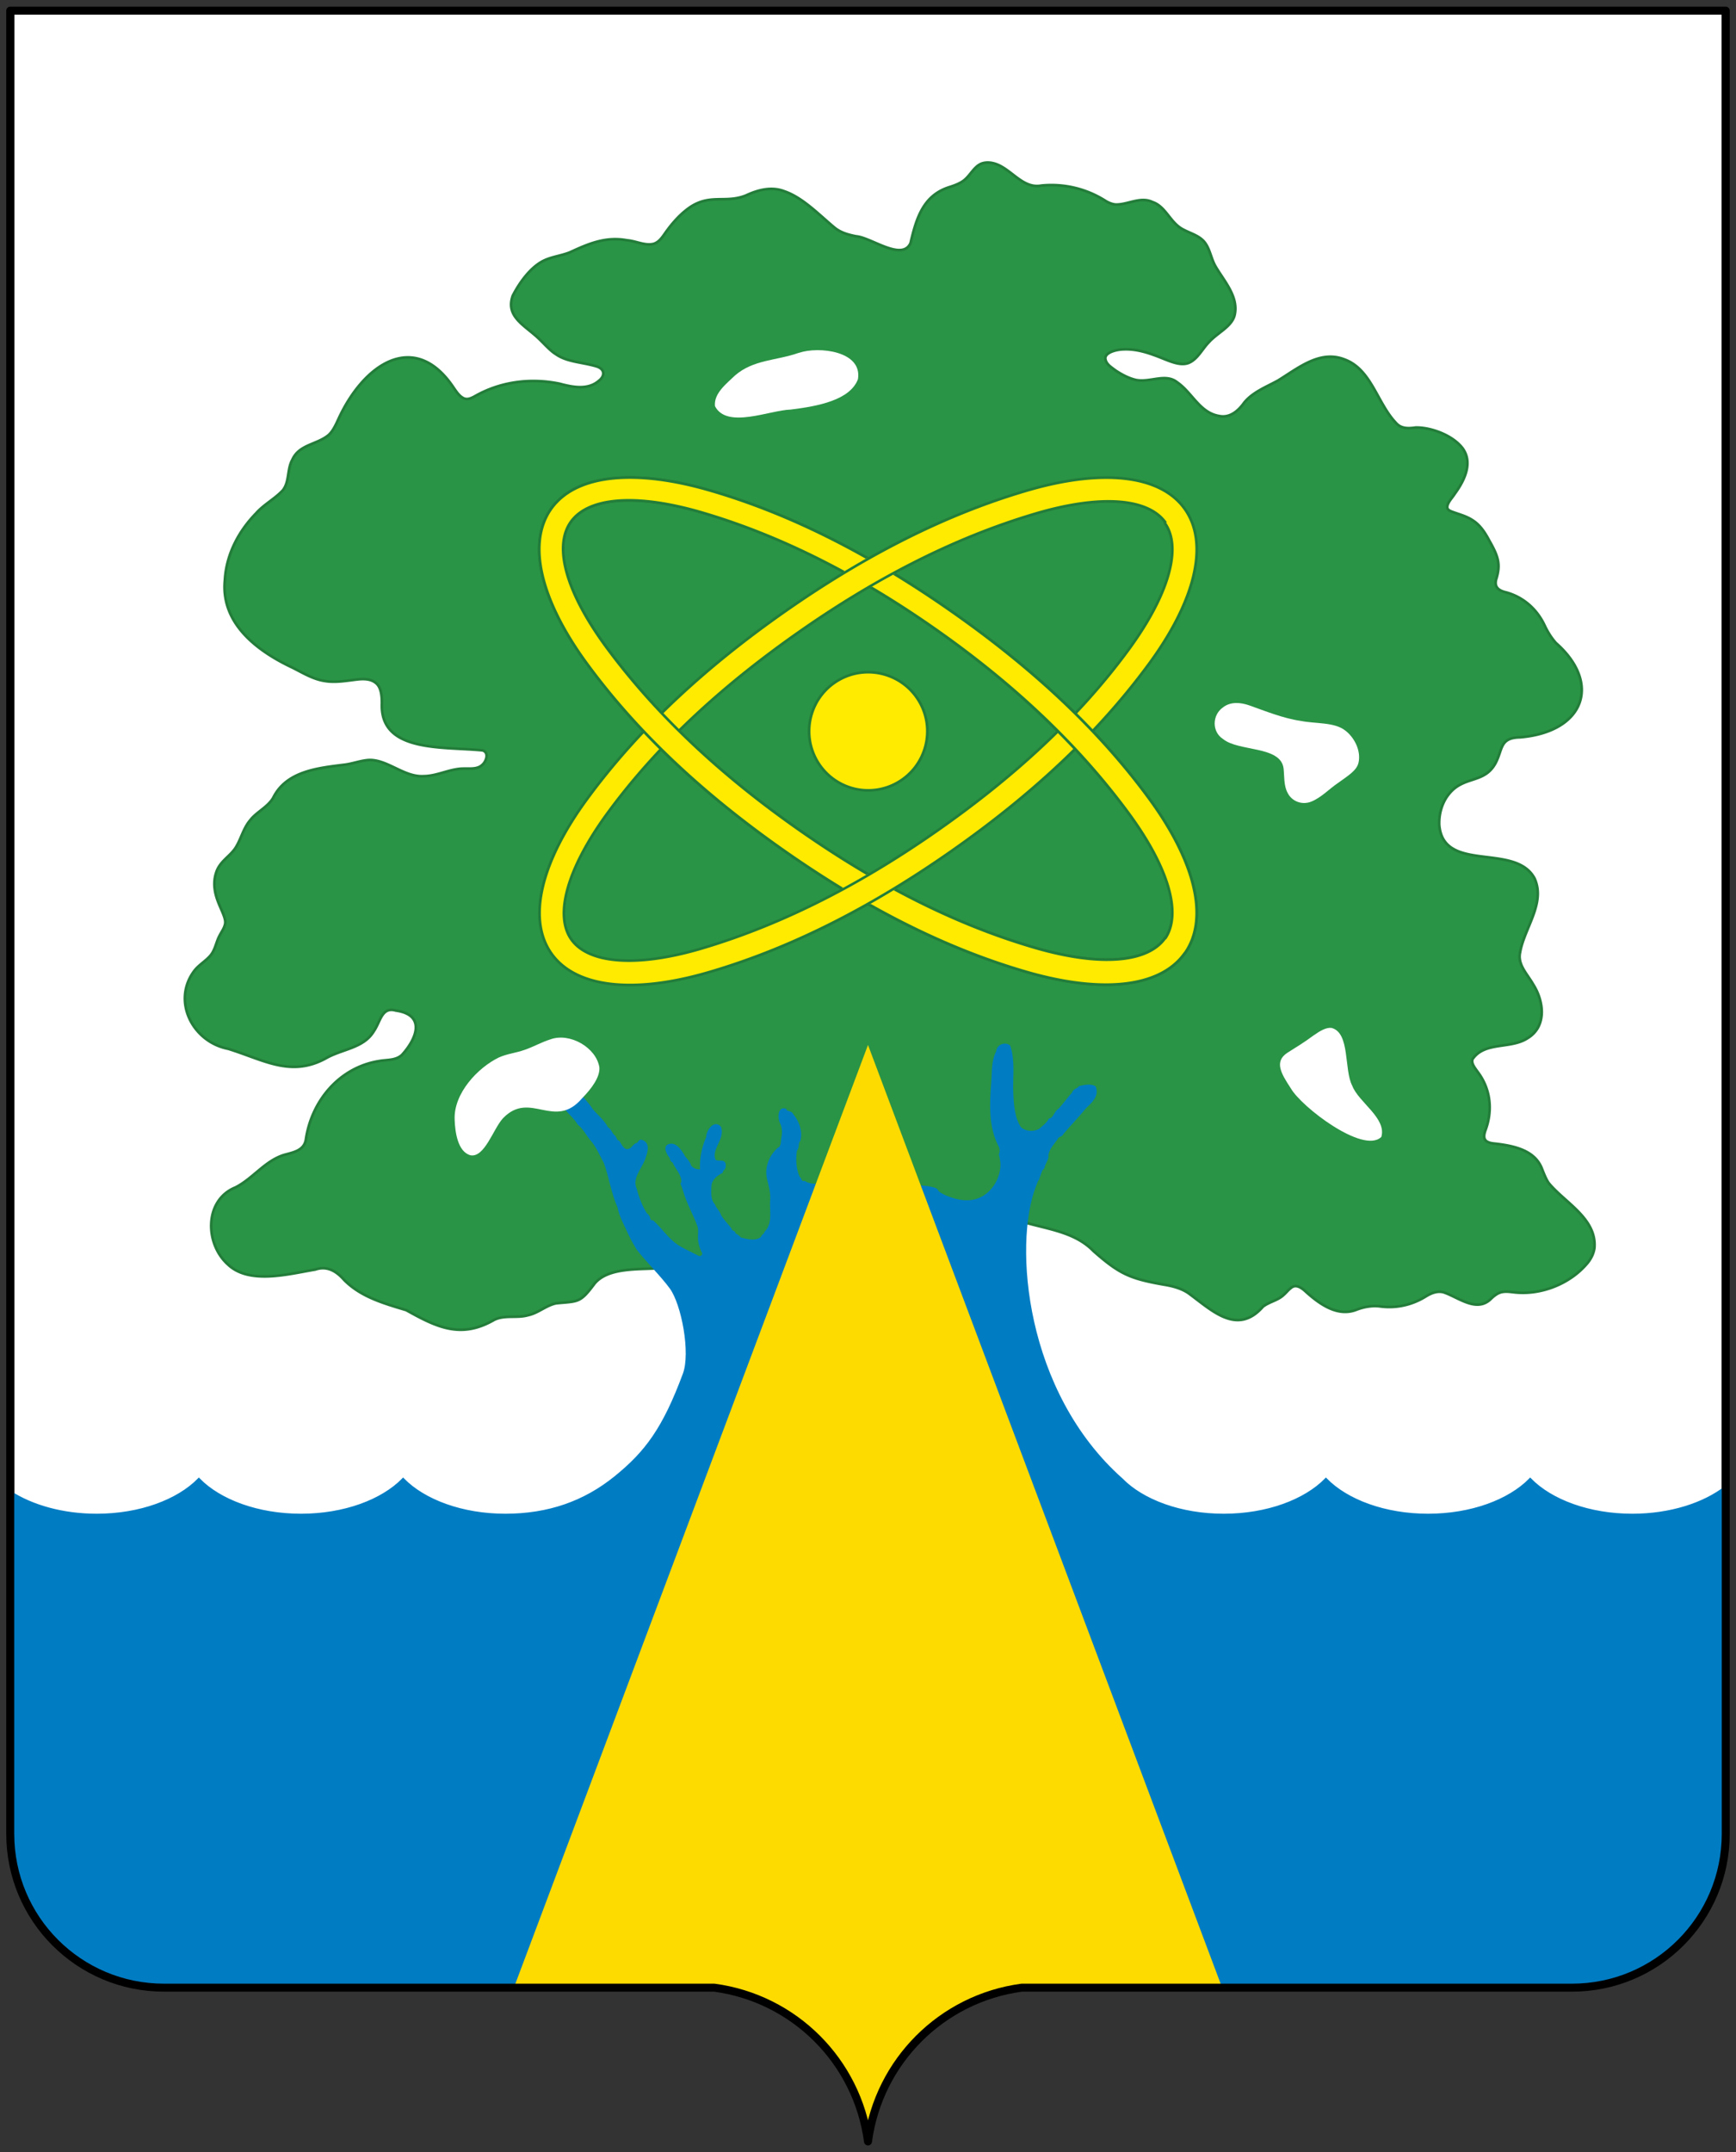 <svg xmlns="http://www.w3.org/2000/svg" viewBox="0 0 326 404"><rect x="0" y="0" width="326" height="404" fill="#333333" stroke="none"/><defs><clipPath id="a"><path d="M1.925 344.261c0 15.961 12.91 28.869 28.871 28.869H134.13c15.031 2.016 26.856 13.839 28.869 28.87 2.014-15.03 13.838-26.854 28.869-28.87h103.334c15.961 0 28.871-12.908 28.871-28.869V2H1.925v342.261Z" style="fill:none"/></clipPath><clipPath id="b"><path d="M99.011 87.392v99.704h127.971V87.392H99.011Zm65.069 16.631a183.85 183.85 0 0 1 5.174 3.069 165.167 165.167 0 0 0-6.948 3.907 163.028 163.028 0 0 0-5.17-2.906 176.45 176.45 0 0 1 6.944-4.07Zm-2.093 66.512a178.233 178.233 0 0 1-5.191-3.076 164.554 164.554 0 0 0 7.335-4.128 159.172 159.172 0 0 0 5.187 2.895 176.262 176.262 0 0 1-7.332 4.309Z" style="fill:none"/></clipPath></defs><g style="clip-path:url(#a)"><path d="M1.925 344.261c0 15.961 12.91 28.869 28.871 28.869H134.13c15.031 2.016 26.856 13.839 28.869 28.87 2.014-15.03 13.838-26.854 28.869-28.87h103.334c15.961 0 28.871-12.908 28.871-28.869V2H1.923v342.261Z" style="fill:#fff;stroke:#000;stroke-linecap:round;stroke-linejoin:round;stroke-width:1.5px"/><path d="M185.083 30.54c-1.949.162-2.624 2.17-4.047 3.305-.738.581-1.654.916-2.551 1.22-5.052 1.491-6.372 5.744-7.498 10.577-1.591 3.477-7.409-1.072-10.234-1.283-1.435-.289-2.868-.669-4.019-1.614-2.896-2.392-5.961-5.65-9.446-6.834-2.383-.939-4.942-.271-7.176.769-4.131 1.683-7.133-.674-11.454 2.917-1.248 1.012-2.438 2.368-3.345 3.605-.711.929-1.349 2.187-2.541 2.565-1.615.429-3.362-.531-5.002-.655-3.988-.747-7.187.609-10.756 2.259-1.548.621-3.211.793-4.727 1.476-2.53 1.137-4.693 4.109-6.005 6.68-1.385 3.979 2.3 5.528 4.983 8.123 1.135 1.101 2.08 2.196 3.101 2.827 2.159 1.527 4.976 1.477 7.776 2.34 1.548.565 1.391 1.851.318 2.663-2.069 1.804-4.976 1.196-7.379.552-5.522-1.142-11.235-.368-16.053 2.438-.632.313-1.227.584-1.89.328-.894-.405-1.401-1.238-1.969-2.048-7.294-10.9-16.899-4.486-21.674 6.051-.458.998-.988 2.121-1.752 2.831-2.164 1.85-5.581 1.766-6.857 4.697-.989 1.769-.498 4.097-1.774 5.707-1.507 1.623-3.558 2.65-5.047 4.344-3.293 3.37-5.583 7.776-5.839 12.525-.794 8.099 5.99 13.288 12.78 16.468 1.932.98 3.842 2.155 6.018 2.47 2.074.352 4.301-.105 6.314-.323 1.175-.105 2.378-.038 3.263.709 1.005.81 1.113 2.51 1.115 3.803-.395 9.29 11.442 8.07 18.924 8.832 1.25.427.685 2.064-.077 2.719-1.123 1.078-2.954.517-4.598.784-2.173.305-4.207 1.328-6.427 1.337-3.685.221-6.878-3.244-10.392-3.022-1.474.122-2.875.658-4.345.86-5.126.637-11.046 1.206-13.52 6.264-1.06 1.747-3.126 2.638-4.286 4.153-1.274 1.475-1.698 3.456-2.698 5.091-1.046 1.72-3.059 2.594-3.726 4.832-.308.944-.38 1.978-.255 2.971.33 2.795 2.202 5.096 1.965 6.539-.157.869-.638 1.425-1.101 2.35-.462.885-.667 1.931-1.135 2.818-.7 1.503-2.562 2.334-3.596 3.735-4.193 5.66-.266 13.308 6.407 14.592 6.731 2.097 11.7 5.348 18.259 1.826 3.062-1.8 7.096-1.895 9.042-5.061 1.332-1.907 1.495-4.704 4.167-3.948 5.478.772 4.178 4.991 1.155 8.332-1.213 1.085-2.797.874-4.305 1.153-7.431 1.194-12.686 7.44-13.746 14.787-.367 2.051-2.422 2.363-4.096 2.833-3.586 1.115-5.831 4.428-9.111 6.095-5.872 2.371-5.794 10.569-1.389 14.496 4.049 3.803 11.436 1.732 16.376.921 2.186-.756 3.951.288 5.37 1.907 3.149 3.22 7.443 4.434 11.703 5.712 5.71 3.19 10.266 5.453 16.523 1.823 2.011-.981 4.292-.257 6.386-.876 1.881-.399 3.339-1.818 5.24-2.227 4.197-.412 4.477-.005 7.226-3.703 2.602-3.131 8.464-2.589 12.076-2.89 8.156-.072 18.29-1.949 31.048-9.758 6.184-5.197 12.517-3.135 19.595-1.299 2.15.55 4.307 1.089 6.496 1.425 4.024.545 8.712.224 12.897 1.403 4.204 1.089 8.494 1.849 11.565 5.009 4.931 4.342 6.856 5.214 13.564 6.364 1.481.263 2.984.685 4.219 1.509 4.403 3.197 9.189 8.137 14.071 2.554 1.252-.941 2.798-1.147 3.892-2.211.446-.384.838-.899 1.3-1.245.928-.858 2.02-.108 2.839.664 2.777 2.508 6.085 4.726 9.501 3.385 1.471-.559 3.035-.834 4.603-.604 2.944.364 5.9-.32 8.411-1.882 1.034-.635 2.198-1.122 3.405-.771 2.88.997 6.276 3.931 8.97 1.087.653-.59 1.342-1.11 2.233-1.192.578-.079 1.231.007 1.832.074 5.138.652 10.742-1.576 13.992-5.535.637-.795 1.104-1.732 1.245-2.742.492-5.552-5.555-8.528-8.578-12.214-.517-.755-.849-1.641-1.199-2.489-1.251-3.61-5.142-4.481-8.909-4.916-1.901-.156-2.39-.879-1.754-2.57 1.375-3.726.932-7.719-1.476-10.889-.45-.666-1.301-1.597-.954-2.421 2.312-3.342 7.157-1.815 10.347-3.931 3.59-2.178 3.07-6.858 1.048-10.046-1.085-1.944-3.009-3.734-2.484-6.034.786-4.558 4.833-9.236 2.719-13.898-3.636-6.776-17.106-.888-17.895-10.003-.094-2.095.533-4.299 1.883-5.91 2.76-3.37 6.531-1.857 8.641-5.642 1.444-2.625.738-4.851 4.648-4.927 12.178-1.031 15.303-10.191 6.747-17.699-.893-1.009-1.576-2.118-2.132-3.305-1.431-3.053-3.972-5.313-7.25-6.213-1.315-.3-2.206-.916-1.881-2.341.942-2.952.427-4.406-1.302-7.445-.703-1.322-1.55-2.657-2.787-3.536-1.327-.978-2.867-1.315-4.249-1.842-.438-.174-.727-.371-.801-.658-.153-.886.917-1.881 1.385-2.66 2.454-3.34 3.099-6.235 1.542-8.482-1.84-2.511-5.995-4.031-8.871-3.975-1.351.197-2.769.254-3.732-.898-3.533-3.734-4.592-10.062-9.683-11.899-4.622-1.789-8.697 1.688-12.466 3.989-2.201 1.205-4.765 2.188-6.344 4.162-1.094 1.531-2.687 2.917-4.715 2.477-3.611-.611-5.061-4.41-7.837-6.311-2.188-1.759-5.026.056-7.711-.441-1.381-.307-2.669-.997-3.845-1.769-.857-.651-1.842-1.21-1.948-2.268-.058-1.063 1.864-1.685 3.502-1.721 1.909-.071 3.797.402 5.58 1.057 2.43.842 4.681 2.187 6.527 1.509 1.672-.653 2.569-2.585 3.778-3.836 1.647-1.849 4.223-2.888 4.858-5.024.889-3.473-1.874-6.429-3.521-9.223-.889-1.486-1.056-3.384-2.189-4.715-1.169-1.325-3.065-1.646-4.496-2.606-2.007-1.384-2.863-4.039-5.187-4.81-2.262-1.092-4.626.526-6.93.465-.607-.057-1.184-.282-1.75-.598a18.92 18.92 0 0 0-12.205-2.957c-4.054.766-6.272-4.507-10.276-4.321l-.174.015Z" style="fill:#299445;stroke:#237d3a;stroke-linecap:round;stroke-linejoin:round;stroke-width:.5px"/><path d="M207.672 184.845c-4.366 0-9.333-.793-14.764-2.356-14.974-4.312-29.909-11.771-45.659-22.804-15.619-10.938-27.732-22.426-37.033-35.117-8.791-11.995-11.253-22.562-6.757-28.991 2.716-3.883 7.845-5.935 14.832-5.935 4.372 0 9.336.791 14.756 2.352 14.951 4.306 29.887 11.765 45.66 22.804 15.66 10.96 27.785 22.441 37.068 35.101 8.793 11.991 11.256 22.559 6.757 28.991a.258.258 0 0 1-.101.084c-2.668 3.818-7.794 5.872-14.76 5.872ZM118.09 93.928c-5.271 0-9.049 1.411-10.923 4.081-3.309 4.713-.814 13.345 6.843 23.685 9.164 12.374 20.921 23.505 35.942 34.028 15.177 10.632 29.649 17.878 44.246 22.153 5.153 1.51 9.762 2.275 13.696 2.275 5.271 0 9.049-1.411 10.923-4.081a.256.256 0 0 1 .124-.093c2.973-4.768.425-13.254-7.043-23.383-9.154-12.417-21.222-23.936-35.866-34.237-15.069-10.6-29.542-17.847-44.246-22.153-5.153-1.51-9.762-2.275-13.696-2.275Z" style="fill:#feeb00"/><path d="M118.291 89.892c4.322 0 9.292.789 14.687 2.342 16.432 4.732 31.576 12.963 45.586 22.768 14.014 9.808 26.895 21.25 37.01 35.043 8.523 11.622 11.251 22.269 6.753 28.7l-.036.017c-2.758 3.922-7.905 5.833-14.619 5.833-4.322 0-9.292-.791-14.694-2.347-16.432-4.733-31.579-12.958-45.586-22.768-14.006-9.81-26.867-21.267-36.975-35.06-8.519-11.625-11.251-22.269-6.753-28.7 2.739-3.916 7.897-5.828 14.626-5.828m89.605 90.509c5.257 0 9.159-1.382 11.128-4.188l-.076.209c3.401-4.879.676-13.772-6.847-23.976-9.891-13.416-22.292-24.704-35.924-34.293-13.604-9.57-28.357-17.513-44.319-22.189-5.182-1.518-9.851-2.285-13.767-2.285-5.257 0-9.159 1.382-11.128 4.188-3.437 4.896-.698 13.788 6.847 23.976 9.902 13.37 22.374 24.539 36 34.085 13.623 9.543 28.357 17.513 44.319 22.189 5.182 1.518 9.851 2.286 13.767 2.286m-89.602-91.011v.5-.5h-.002c-7.072 0-12.272 2.09-15.036 6.042-4.562 6.522-2.098 17.195 6.76 29.282 9.315 12.712 21.448 24.217 37.091 35.174 15.773 11.048 30.733 18.519 45.734 22.839 5.453 1.57 10.443 2.367 14.833 2.367 7.007 0 12.183-2.065 14.977-5.973a.529.529 0 0 0 .088-.09c4.565-6.526 2.101-17.199-6.76-29.282-9.299-12.681-21.444-24.181-37.127-35.157-15.795-11.054-30.755-18.525-45.734-22.839-5.442-1.567-10.429-2.362-14.823-2.362Zm89.602 90.509c-3.911 0-8.496-.762-13.626-2.265-14.572-4.269-29.021-11.504-44.173-22.119-14.997-10.506-26.735-21.619-35.885-33.973-7.589-10.247-10.082-18.773-6.84-23.391 1.826-2.601 5.532-3.975 10.719-3.975 3.911 0 8.496.762 13.626 2.265 14.678 4.3 29.127 11.535 44.172 22.118 14.624 10.287 26.672 21.787 35.809 34.181 7.373 10 9.927 18.356 7.069 23.041a.504.504 0 0 0-.153.142c-1.826 2.601-5.532 3.975-10.719 3.975Zm11.128-3.188h.005-.005Z" style="fill:#237d3a"/><path d="M118.3 184.909c-6.944 0-12.058-2.06-14.786-5.955-4.505-6.436-2.043-17.002 6.757-28.99 9.314-12.692 21.427-24.174 37.028-35.103 15.614-10.935 30.557-18.397 45.682-22.813 5.429-1.585 10.397-2.389 14.768-2.389 6.944 0 12.058 2.06 14.786 5.956 4.506 6.435 2.043 17.002-6.756 28.99-9.313 12.691-21.427 24.173-37.029 35.103-15.614 10.935-30.557 18.397-45.682 22.813-5.429 1.584-10.397 2.388-14.768 2.388Zm89.847-90.788c-3.944 0-8.576.781-13.769 2.321-14.747 4.377-29.229 11.622-44.275 22.149-15.313 10.713-27.106 21.866-36.051 34.096-7.465 10.206-10 19.042-6.782 23.637 1.834 2.619 5.58 4.003 10.836 4.003 3.962 0 8.569-.771 13.693-2.291 14.771-4.383 29.254-11.628 44.275-22.148 15.243-10.677 26.994-21.8 35.922-34.006 7.465-10.205 10.001-19.042 6.782-23.637a.25.25 0 0 1-.007-.278c-1.89-2.518-5.557-3.847-10.625-3.847Z" style="fill:#feeb00"/><path d="M207.749 89.909c6.714 0 11.837 1.932 14.58 5.849 4.505 6.434 1.78 17.073-6.752 28.699-10.115 13.782-22.969 25.237-36.971 35.045-14.013 9.815-29.185 17.984-45.608 22.778-5.415 1.581-10.385 2.379-14.698 2.379-6.713 0-11.837-1.932-14.58-5.849-4.505-6.434-1.781-17.073 6.752-28.699 10.115-13.782 22.969-25.237 36.971-35.045 14.013-9.815 29.185-17.983 45.608-22.778 5.414-1.581 10.385-2.378 14.698-2.379m-89.644 90.668c3.92 0 8.595-.768 13.765-2.302 15.953-4.734 30.717-12.637 44.347-22.183 13.619-9.539 26.164-20.643 35.981-34.063 7.393-10.107 10.141-19.135 6.785-23.928l.129-.09c-1.946-2.779-5.792-4.14-10.966-4.14-3.931 0-8.627.785-13.84 2.332-15.953 4.734-30.713 12.643-44.347 22.183-13.667 9.562-26.262 20.69-36.109 34.153-7.392 10.107-10.141 19.135-6.785 23.928 1.919 2.741 5.806 4.11 11.04 4.11m89.646-91.168v.5-.5h-.002c-4.395 0-9.387.807-14.838 2.399-15.153 4.424-30.12 11.898-45.755 22.849-15.624 10.943-27.755 22.443-37.088 35.158-8.867 12.081-11.33 22.754-6.759 29.282 2.777 3.966 7.96 6.062 14.99 6.062 4.394 0 9.386-.807 14.838-2.399 15.153-4.424 30.119-11.898 45.755-22.849 15.625-10.943 27.756-22.444 37.088-35.158 8.866-12.081 11.33-22.754 6.759-29.282-2.777-3.966-7.96-6.062-14.988-6.062Zm-89.646 90.668c-5.17 0-8.846-1.347-10.631-3.896-3.153-4.504-.619-13.231 6.779-23.346 8.927-12.206 20.701-23.34 35.992-34.039 15.026-10.513 29.484-17.746 44.203-22.113 5.169-1.534 9.778-2.312 13.698-2.312 4.915 0 8.48 1.257 10.345 3.642a.494.494 0 0 0 .083.375c3.154 4.504.619 13.231-6.779 23.346-8.912 12.184-20.643 23.288-35.864 33.949-14.998 10.504-29.456 17.738-44.203 22.113-5.101 1.514-9.685 2.281-13.623 2.281Z" style="fill:#237d3a"/><g style="clip-path:url(#b)"><path d="M207.672 184.845c-4.366 0-9.333-.793-14.764-2.356-14.974-4.312-29.909-11.771-45.659-22.804-15.619-10.938-27.732-22.426-37.033-35.117-8.791-11.995-11.253-22.562-6.757-28.991 2.716-3.883 7.845-5.935 14.832-5.935 4.372 0 9.336.791 14.756 2.352 14.951 4.306 29.887 11.765 45.66 22.804 15.66 10.96 27.785 22.441 37.068 35.101 8.793 11.991 11.256 22.559 6.757 28.991a.258.258 0 0 1-.101.084c-2.668 3.818-7.794 5.872-14.76 5.872ZM118.09 93.928c-5.271 0-9.049 1.411-10.923 4.081-3.309 4.713-.814 13.345 6.843 23.685 9.164 12.374 20.921 23.505 35.942 34.028 15.177 10.632 29.649 17.878 44.246 22.153 5.153 1.51 9.762 2.275 13.696 2.275 5.271 0 9.049-1.411 10.923-4.081a.256.256 0 0 1 .124-.093c2.973-4.768.425-13.254-7.043-23.383-9.154-12.417-21.222-23.936-35.866-34.237-15.069-10.6-29.542-17.847-44.246-22.153-5.153-1.51-9.762-2.275-13.696-2.275Z" style="fill:#feeb00"/><path d="M118.291 89.892c4.322 0 9.292.789 14.687 2.342 16.432 4.732 31.576 12.963 45.586 22.768 14.014 9.808 26.895 21.25 37.01 35.043 8.523 11.622 11.251 22.269 6.753 28.7l-.036.017c-2.758 3.922-7.905 5.833-14.619 5.833-4.322 0-9.292-.791-14.694-2.347-16.432-4.733-31.579-12.958-45.586-22.768-14.006-9.81-26.867-21.267-36.975-35.06-8.519-11.625-11.251-22.269-6.753-28.7 2.739-3.916 7.897-5.828 14.626-5.828m89.605 90.509c5.257 0 9.159-1.382 11.128-4.188l-.076.209c3.401-4.879.676-13.772-6.847-23.976-9.891-13.416-22.292-24.704-35.924-34.293-13.604-9.57-28.357-17.513-44.319-22.189-5.182-1.518-9.851-2.285-13.767-2.285-5.257 0-9.159 1.382-11.128 4.188-3.437 4.896-.698 13.788 6.847 23.976 9.902 13.37 22.374 24.539 36 34.085 13.623 9.543 28.357 17.513 44.319 22.189 5.182 1.518 9.851 2.286 13.767 2.286m-89.602-91.011v.5-.5h-.002c-7.072 0-12.272 2.09-15.036 6.042-4.562 6.522-2.098 17.195 6.76 29.282 9.315 12.712 21.448 24.217 37.091 35.174 15.773 11.048 30.733 18.519 45.734 22.839 5.453 1.57 10.443 2.367 14.833 2.367 7.007 0 12.183-2.065 14.977-5.973a.529.529 0 0 0 .088-.09c4.565-6.526 2.101-17.199-6.76-29.282-9.299-12.681-21.444-24.181-37.127-35.157-15.795-11.054-30.755-18.525-45.734-22.839-5.442-1.567-10.429-2.362-14.823-2.362Zm89.602 90.509c-3.911 0-8.496-.762-13.626-2.265-14.572-4.269-29.021-11.504-44.173-22.119-14.997-10.506-26.735-21.619-35.885-33.973-7.589-10.247-10.082-18.773-6.84-23.391 1.826-2.601 5.532-3.975 10.719-3.975 3.911 0 8.496.762 13.626 2.265 14.678 4.3 29.127 11.535 44.172 22.118 14.624 10.287 26.672 21.787 35.809 34.181 7.373 10 9.927 18.356 7.069 23.041a.504.504 0 0 0-.153.142c-1.826 2.601-5.532 3.975-10.719 3.975Zm11.128-3.188h.005-.005Z" style="fill:#237d3a"/></g><path d="M163.051 148.372a11.136 11.136 0 0 1-9.619-5.55 11.033 11.033 0 0 1-1.107-8.433 11.005 11.005 0 0 1 5.169-6.725 11.111 11.111 0 0 1 5.528-1.479c3.959 0 7.648 2.123 9.628 5.541a10.993 10.993 0 0 1 1.115 8.406 11.035 11.035 0 0 1-5.176 6.751 11.092 11.092 0 0 1-5.538 1.488Z" style="fill:#feeb00;fill-rule:evenodd"/><path d="M163.022 126.435c3.75 0 7.399 1.943 9.412 5.417 3.003 5.183 1.218 11.82-3.97 14.815a10.841 10.841 0 0 1-14.815-3.97c-2.995-5.187-1.222-11.828 3.97-14.815a10.804 10.804 0 0 1 5.403-1.447m0-.5c-1.977 0-3.931.523-5.652 1.513a11.243 11.243 0 0 0-5.285 6.874 11.279 11.279 0 0 0 1.132 8.624 11.388 11.388 0 0 0 9.836 5.675c1.98 0 3.938-.526 5.662-1.522a11.276 11.276 0 0 0 5.292-6.903 11.244 11.244 0 0 0-1.14-8.596 11.408 11.408 0 0 0-9.845-5.666Z" style="fill:#237d3a"/><path d="M324.071 279.181v137.82H1.921v-136.89c4.09 2.65 9.85 4.3 16.24 4.3 8.13 0 15.25-2.68 19.18-6.69 3.93 4.01 11.05 6.69 19.18 6.69s15.25-2.68 19.18-6.69c3.93 4.01 11.06 6.69 19.19 6.69s14.888-2.398 20.669-7.077 9.109-9.131 12.92-19.403c1.465-3.95-.258-13.14-2.498-16.2-1.74-2.38-4.44-4.98-6.25-7.34-.54-.89-1.04-1.79-1.48-2.73-.23-.49-1.08-2.29-1.27-2.7-.34-.78-.63-1.57-.78-2.41-1.22-2.66-1.57-5.62-2.58-8.34-.74-1.33-1.33-2.78-2.27-3.97-.98-1.04-1.53-2.39-2.67-3.3-.76-1.24-1.94-2.17-2.8-3.32-1.45-1.69-3.85-3.29-3.71-5.81.06-1.03 1.16-2.15 2.13-1.29 1.1.87 1.45 2.57 2.81 3.09.14.79 1.1 1.2 1.57 1.6.67 1.09 1.71 1.94 2.35 3.05.95 1.15 2.32 2.24 2.94 3.52.67.32.76 1.2 1.4 1.62.24.37.26.86.75.95.47.75 1.04 2.02 2.15 1.5.64-.22.75-.98 1.49-1.09.3-.23.36-.8.89-.48 1.3.56.58 2.32.25 3.3-.71 1.8-2.49 3.6-1.57 5.65.44 1.67 1.08 3.37 2.01 4.78.06.01.1.03.14.05.1.15.2.29.31.43.1.36.12.77.63.83.04.01.08 0 .12.01.39.38.79.75 1.14 1.15 3.05 3.5 3.13 3.34 7.28 5.43.46.39 1.27-.1 1.15-.69-1.44-2.86-.35-3.67-.97-5.29-.82-2.17-1.98-4.18-2.62-6.4-.14-.45-.29-.9-.47-1.33.05-.08.09-.16.14-.24.09-1.5-1.15-2.63-1.7-3.91-.48-.22-.37-.4-.53-.8-.45-.57-1.39-2.07-.14-2.29 1.1-.19 1.9 1.05 2.4 1.85.32.75 1.15 1.22 1.31 2.07.48.69 1.39 1.02 2.19.83-.16-2.15.29-4.28 1.15-6.23-.05-1.07 1.29-3.05 2.31-1.81.71 2.18-1.92 3.96-1.05 6.12.46.71 2.05-.17 1.89 1.01.13.6-.49.69-.54 1.2-1.02.53-2.09 1.38-2.14 2.67-.05 1.23-.17 2.62.72 3.58.24.76.86 1.11 1.07 1.85.51 1.01 1.41 1.78 2.03 2.68 0 .4.45.4.66.63.07.07.11.17.1.32.43.18.77.41 1.05.79 1.32.37 2.99.81 4.16-.18.04-.47.57-.48.64-.95.03-.04.05-.07.08-.1 1.55-1.61.86-4.04 1.02-6.04.11-1.39-.27-2.67-.59-3.98-.5-2.07.4-4.24 1.92-5.61.85-.31.62-1.65.83-2.36.15-.96.04-1.92-.42-2.76-.26-.69-.32-2.58.84-2.19.1.62 1.08.29 1.3.94 1.08 1.26 1.74 3.11 1.32 4.74-.49.51-.14 1.38-.66 1.88-.25 1.69-.17 3.58.54 5.14.41.2.28.95.97.91.05 0 .1-.01.15-.02.46.32 1.07.44 1.61.5 4.13.42 8.29.22 12.43.24 2.96.02 5.93-.16 8.87.19 3.23.56.67.51 3.64 1.8 1.97.85 4.29 1.29 6.32.44 2.5-1.05 4.14-3.74 4.18-6.42 0-.68-.13-1.33-.29-1.97.2-.49.2-1.06-.06-1.6-1.92-3.62-1.69-7.94-1.38-11.91.16-1.95-.02-4 .92-5.77.02-.76.66-1.24 1.32-1.28.29-.01.6.06.85.25.94 2.76.43 5.78.55 8.65.09 2.27.23 4.73 1.47 6.67.96.95 2.74 1.05 3.86.33.63-.59 1.4-1.11 1.77-1.86.92-.17 1.02-1.46 1.83-1.89.92-1 1.68-2.1 2.59-3.1.08-.57.89-.65 1.21-1.1.87-.21 1.95-.44 2.77-.03.68 1.6-.77 2.83-1.81 3.82-1.34 1.67-2.85 3.19-4.23 4.83-.17.53-.94.39-1.11 1.01-.76 1.08-1.82 2.08-1.75 3.53-.16.67-.62 1.21-.74 1.92-.55.52-1.02 1.41-1 2.19-.24.45 2.734-7.421-.64 1.39-4.171 10.893-2.061 38.569 16.37 54.95 3.93 4.01 11.05 6.69 19.18 6.69s15.26-2.68 19.19-6.69c3.93 4.01 11.05 6.69 19.18 6.69s15.25-2.68 19.18-6.69c3.93 4.01 11.05 6.69 19.18 6.69 7.11 0 13.44-2.05 17.54-5.23Z" style="fill:#007cc3;stroke:#007cc3;stroke-miterlimit:2.925;stroke-width:.5px"/><path d="m245.984 417-82.985-220.84L80.016 417h165.968z" style="fill:#fddb00"/><path d="M94.377 210.012c-1.751 1.949-3.399 7.351-6.021 6.86-2.421-.646-2.903-4.423-2.979-6.684-.215-4.957 4.376-9.775 8.304-11.677 1.557-.7 3.205-.843 4.819-1.421 1.66-.564 3.198-1.461 4.87-1.979 3.628-1.323 8.589 1.53 9.185 5.252.151 1.794-1.447 3.97-3.184 5.743-5.233 6.197-9.742-1.477-14.864 3.759l-.132.147ZM252.781 137.257c1.649 1.356 2.8 3.726 2.342 5.873-.313 1.501-1.947 2.468-3.858 3.849-1.673 1.126-3.134 2.741-5.018 3.498-1.764.719-3.685-.072-4.454-1.649-.741-1.358-.591-3.145-.752-4.574-.537-4.294-8.431-3.115-11.367-5.522-2.128-1.358-2.051-4.5-.037-5.918 1.438-1.143 3.322-.969 4.972-.395 2.917 1.029 6.333 2.435 9.672 2.913 2.775.562 6.303.187 8.361 1.819l.138.107ZM150.084 66.221c3.625-1.22 11.907-.358 11.029 4.963-1.48 3.933-7.529 5.077-12.619 5.701-3.953.106-11.982 3.694-14.228-.629-.264-2.392 2.155-4.228 3.75-5.76 3.446-3.003 7.74-2.777 11.877-4.225l.191-.05ZM259.356 213.463c-3.404 3.194-14.972-5.686-16.945-9.141-1.779-2.728-3.208-5.004-.673-6.679 1.58-.989 3.396-2.116 4.924-3.263 1.26-.89 2.396-1.535 3.369-1.419 3.547.894 2.314 7.83 3.906 10.859 1.168 3.093 6.433 6.033 5.478 9.551l-.059.092Z" style="fill:#fff"/></g><path d="M1.925 344.261c0 15.961 12.91 28.869 28.871 28.869H134.13c15.031 2.016 26.856 13.839 28.869 28.87 2.014-15.03 13.838-26.854 28.869-28.87h103.334c15.961 0 28.871-12.908 28.871-28.869V2H1.923v342.261Z" style="fill:none;stroke:#000;stroke-linecap:round;stroke-linejoin:round;stroke-width:1.5px"/></svg>